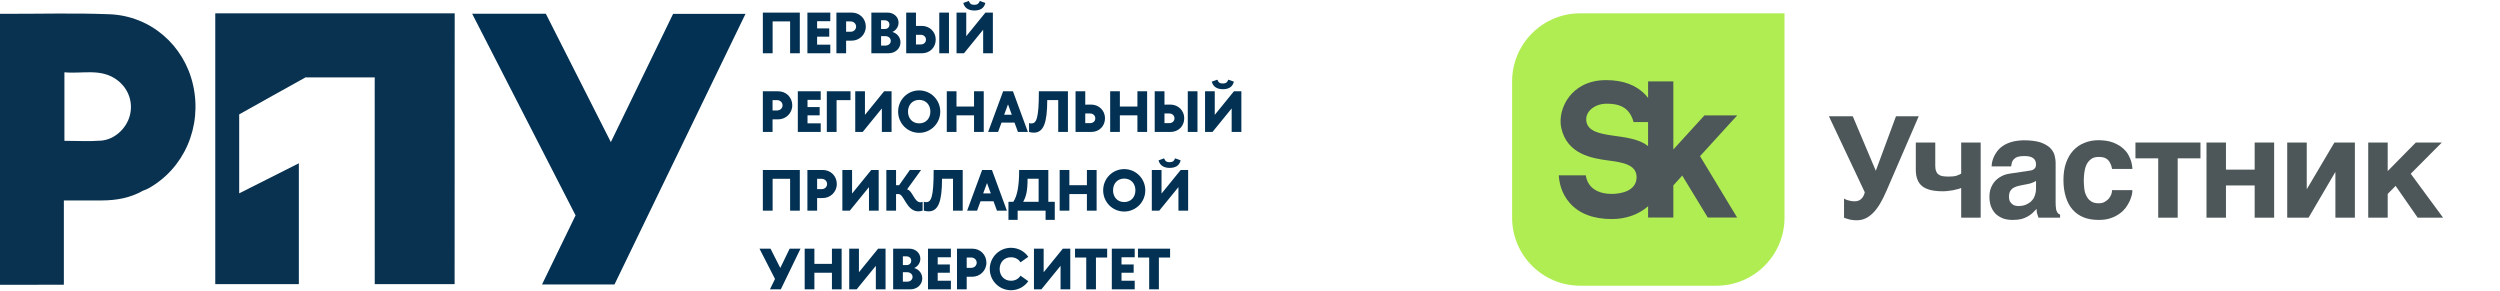 <?xml version="1.0" encoding="UTF-8"?> <svg xmlns="http://www.w3.org/2000/svg" width="2065" height="240" viewBox="0 0 2065 240" fill="none"><g clip-path="url(#clip0_259_13)"><path d="M1305.26 11C1274.19 11 1249 36.189 1249 67.269V179.769C1249 210.849 1274.19 236 1305.26 236H1417.75C1448.82 236 1474.01 210.811 1474.01 179.769V11H1305.26Z" fill="#B0ED52"></path><path d="M1310.47 100.842C1308.62 92.798 1316.66 85.66 1327.05 85.66C1336.41 85.66 1345.78 87.775 1349.33 100.804H1361.3V120.706C1346.34 108.432 1313.95 116.136 1310.43 100.842M1434.85 95.328H1407.85L1382.18 123.462V67.231H1361.33V80.864C1360.65 79.996 1359.94 79.127 1359.14 78.258C1351.55 70.252 1340.64 66.174 1326.67 66.174C1310.51 66.174 1301.33 73.387 1296.46 79.467C1290.42 86.982 1287.74 97.254 1289.59 105.638C1294.42 127.314 1314.51 130.789 1329.31 132.677C1340.98 134.187 1352.12 136.302 1351.82 146.725C1351.52 157.526 1339.36 160.169 1331.39 160.169C1310.59 160.169 1309.91 144.799 1309.91 144.799H1287.55C1287.89 150.577 1289.63 159.829 1296.73 167.798C1304.51 176.521 1316.17 180.94 1331.39 180.94C1343.06 180.94 1353.71 177.125 1361.33 170.366V179.656H1382.18V153.107L1389.54 145.026L1410.61 179.656H1434.85L1404.23 128.976L1434.89 95.366L1434.85 95.328Z" fill="#4D5759"></path><path d="M1527.02 165.57C1528.42 166.023 1530.04 166.287 1531.93 166.287C1534.27 166.287 1536.12 165.57 1537.52 164.172C1538.91 162.775 1539.86 160.924 1540.31 158.81L1510.67 96.008H1530.38L1549.41 141.06L1566.1 96.008H1584.87L1558.13 157.866C1554.62 166.023 1551 172.103 1547.07 175.955C1543.1 179.92 1538.76 181.921 1534 181.921C1532.38 181.921 1531.1 181.921 1530.04 181.695C1528.87 181.582 1527.93 181.355 1527.13 181.128L1524.91 180.449C1524.3 180.222 1523.73 179.995 1523.17 179.844V163.983C1524.23 164.701 1525.51 165.267 1527.02 165.607" fill="#4D5759"></path><path d="M1617.04 156.204C1615.87 156.544 1614.58 156.808 1613.19 157.148C1611.79 157.375 1610.28 157.601 1608.77 157.752C1607.26 157.979 1605.75 157.979 1604.35 157.979C1600.72 157.979 1597.7 157.639 1594.91 157.035C1592.23 156.355 1589.89 155.411 1588.04 154.014C1586.19 152.616 1584.75 150.766 1583.85 148.425C1582.9 146.196 1582.45 143.402 1582.45 140.154V117.76H1598.53V137.02C1598.53 138.757 1598.76 140.305 1599.25 141.325C1599.59 142.496 1600.31 143.44 1601.25 144.119C1602.2 144.799 1603.22 145.29 1604.65 145.517C1606.05 145.743 1607.67 145.857 1609.56 145.857C1612.35 145.857 1614.47 145.63 1616.09 145.139C1617.72 144.573 1619 143.968 1619.94 143.402V117.722H1636.03V179.807H1619.94V155.298C1619.23 155.524 1618.32 155.864 1617.15 156.242" fill="#4D5759"></path><path d="M1678.89 150.841C1677.83 151.295 1676.55 151.785 1674.92 152.012L1670.62 152.843C1668.77 153.183 1667.11 153.56 1665.71 154.014C1664.31 154.467 1663.14 155.071 1662.2 155.751C1661.25 156.582 1660.57 157.488 1660.08 158.545C1659.63 159.603 1659.4 160.887 1659.4 162.511C1659.4 163.795 1659.63 164.965 1659.97 165.909C1660.42 166.967 1661.03 167.646 1661.82 168.364C1662.5 168.93 1663.33 169.535 1664.27 169.761C1665.33 170.101 1666.39 170.214 1667.52 170.214C1668.12 170.214 1668.92 170.101 1669.86 169.988C1670.81 169.875 1671.71 169.648 1672.88 169.27C1673.94 168.817 1675 168.326 1676.02 167.647C1677.07 167.042 1678.02 166.136 1678.81 165.079C1679.75 164.021 1680.43 162.737 1680.93 161.113C1681.38 159.603 1681.76 157.866 1681.76 155.751V149.444C1680.81 150.048 1679.75 150.501 1678.85 150.841M1698.22 172.065C1698.33 173.236 1698.67 174.293 1699.05 174.859C1699.39 175.69 1699.77 176.143 1700.22 176.483C1700.67 176.823 1701.05 177.088 1701.62 177.201V179.769H1683.76L1682.81 176.861C1682.36 175.69 1682.25 174.293 1682.25 172.556L1678.62 176.181C1677.34 177.239 1676.05 178.183 1674.54 178.976C1673.03 179.807 1671.41 180.486 1669.41 180.977C1667.41 181.43 1665.1 181.657 1662.42 181.657C1659.74 181.657 1657.06 181.317 1654.72 180.486C1652.38 179.656 1650.42 178.372 1648.64 176.861C1647.02 175.237 1645.62 173.236 1644.68 170.781C1643.73 168.44 1643.28 165.645 1643.28 162.511C1643.28 159.943 1643.62 157.601 1644.45 155.411C1645.28 153.183 1646.45 151.332 1647.85 149.671C1649.36 148.047 1651.13 146.65 1653.21 145.592C1655.32 144.421 1657.63 143.742 1660.35 143.364L1676.09 141.023C1676.66 140.909 1677.26 140.909 1677.94 140.683C1678.62 140.569 1679.23 140.343 1679.79 139.852C1680.4 139.512 1680.85 139.021 1681.19 138.455C1681.53 137.737 1681.76 136.944 1681.76 135.887C1681.76 134.829 1681.53 133.885 1681.3 133.092C1680.96 132.148 1680.36 131.468 1679.68 130.864C1678.85 130.147 1677.94 129.693 1676.66 129.353C1675.37 129.014 1673.75 128.9 1671.86 128.9C1669.64 128.9 1668.01 129.127 1666.73 129.505C1665.33 129.958 1664.27 130.675 1663.59 131.355C1662.76 132.186 1662.2 133.092 1661.86 134.036L1661.18 137.435H1645.05C1645.05 136.755 1645.17 135.698 1645.39 134.301C1645.62 133.017 1646.11 131.506 1646.79 129.882C1647.36 128.372 1648.41 126.71 1649.59 125.086C1650.76 123.462 1652.27 121.952 1654.38 120.517C1656.27 119.233 1658.68 118.062 1661.52 117.269C1664.31 116.438 1667.6 115.985 1671.56 115.872C1677.04 115.872 1681.6 116.476 1685.12 117.495C1688.51 118.666 1691.2 120.177 1693.16 121.914C1695.01 123.764 1696.33 125.766 1697.01 127.994C1697.58 130.222 1697.95 132.412 1697.95 134.64V167.571C1697.95 169.421 1698.07 170.97 1698.29 172.103" fill="#4D5759"></path><path d="M1743.27 135.32C1742.81 134.036 1742.1 132.979 1741.26 132.186C1740.32 131.242 1739.26 130.675 1738.09 130.184C1736.81 129.844 1735.3 129.618 1733.56 129.618C1730.88 129.618 1728.77 130.184 1727.14 131.468C1725.52 132.752 1724.24 134.263 1723.4 136.151C1722.46 138.153 1722.01 140.23 1721.67 142.458C1721.44 144.686 1721.21 146.763 1721.21 148.764C1721.21 150.766 1721.33 152.956 1721.55 155.184C1721.78 157.526 1722.23 159.489 1723.18 161.378C1724.01 163.228 1725.14 164.89 1726.92 166.06C1728.54 167.344 1730.77 167.911 1733.56 167.911C1735.41 167.911 1737.07 167.571 1738.47 166.74C1739.75 166.061 1740.93 165.116 1741.87 164.059C1742.81 162.888 1743.49 161.718 1743.98 160.434C1744.32 159.263 1744.55 158.092 1744.55 157.035H1761.35C1761.35 158.092 1761.24 159.376 1760.9 161C1760.45 162.737 1759.84 164.399 1759.05 166.249C1758.22 167.986 1757.05 169.875 1755.76 171.725C1754.25 173.576 1752.63 175.237 1750.52 176.635C1748.4 178.145 1746.1 179.316 1743.27 180.26C1740.47 181.204 1737.19 181.657 1733.56 181.657C1728.88 181.657 1724.69 180.977 1721.06 179.542C1717.44 178.032 1714.42 175.917 1711.96 173.122C1709.51 170.328 1707.66 166.929 1706.38 162.737C1705.09 158.659 1704.41 153.976 1704.41 148.727C1704.41 143.477 1705.09 138.681 1706.53 134.603C1707.92 130.638 1709.92 127.125 1712.49 124.331C1715.06 121.536 1718.08 119.422 1721.71 118.024C1725.22 116.514 1729.3 115.796 1733.6 115.796C1735.45 115.796 1737.45 116.023 1739.57 116.249C1741.53 116.476 1743.53 117.08 1745.53 117.76C1747.53 118.591 1749.38 119.497 1751.23 120.668C1752.97 121.838 1754.63 123.349 1756.14 125.086C1757.54 126.823 1758.71 128.938 1759.65 131.28C1760.6 133.621 1761.16 136.415 1761.39 139.55H1744.59C1744.25 137.926 1743.87 136.415 1743.3 135.245" fill="#4D5759"></path><path d="M1817.58 117.722V130.789H1798.77V179.807H1782.69V130.789H1763.88V117.722H1817.58Z" fill="#4D5759"></path><path d="M1862.36 140.116V117.722H1878.44V179.807H1862.36V153.183H1838.64V179.807H1822.56V117.722H1838.64V140.116H1862.36Z" fill="#4D5759"></path><path d="M1905.59 155.977L1928.21 117.722H1945.13V179.807H1929.04V142.345H1928.81L1906.88 179.807H1889.24V117.722H1905.37V155.977H1905.59Z" fill="#4D5759"></path><path d="M1995.46 117.722H2016.94L1991.27 143.515L2018 179.807H1997.01L1978.77 153.523L1972.24 160.169V179.807H1956.15V117.722H1972.24V141.287L1995.46 117.722Z" fill="#4D5759"></path></g><g clip-path="url(#clip1_259_13)"><path d="M507.56 234.97H447.7C457.08 215.66 466.19 196.9 475.42 177.89C447.06 122.6 418.66 67.22 390 11.35H450.85C468.53 46.25 486.3 81.33 504.56 117.38C521.91 81.63 538.9 46.63 555.99 11.43H615.79C579.58 86.22 543.56 160.62 507.56 234.97Z" fill="#023153"></path><path d="M375.511 234.72C375.591 164.15 375.581 86.3 375.581 15.83V11H177.811V234.72H246.851V134.87C230.181 143.27 214.071 151.38 197.571 159.7V94.48C215.351 84.53 234.471 73.8 252.361 63.92H255.911C272.231 63.88 288.551 63.87 304.881 63.92L309.561 63.95C309.561 63.95 309.501 66.38 309.501 66.87C309.501 120.84 309.481 180.53 309.541 234.71H375.511V234.72Z" fill="#083250"></path><path d="M159.47 70.18C152.09 37.32 124.44 13.11 90.42 11.77C62.17 10.66 33.85 11.45 5.56 11.41C3.75 11.41 1.94 11.41 0 11.41V235.23C17.04 235.23 33.68 235.24 50.32 235.21H52.73C52.74 234.59 52.76 232.07 52.77 231.44C52.74 231.85 52.74 227.57 52.75 227.33C52.75 226.03 52.75 224.74 52.75 223.44V165.56C63.94 165.56 74.05 165.59 84.16 165.56C96.08 165.52 107.54 163.52 118.06 157.53C119.43 156.97 120.88 156.54 122.17 155.83C152.08 139.44 167.22 104.66 159.48 70.2L159.47 70.18ZM53.2 59.71C68.1 61.18 83.61 56.04 97.05 66.31C106.28 73.36 110.11 84.69 107.2 95.58C104.34 106.27 94.52 115.36 83.39 116.17C73.51 116.89 63.54 116.32 53.21 116.32V59.71H53.2Z" fill="#083250"></path></g><path d="M630.12 10.4H660.648V44H652.632V17.696H638.184V44H630.12V10.4ZM685.829 36.896V44H666.917V10.4H685.829V17.504H674.933V23.456H684.965V30.272H674.933V36.896H685.829ZM690.87 10.4H703.542C710.166 10.4 715.158 15.44 715.158 21.968C715.158 28.64 709.782 33.584 703.542 33.584H698.886V44H690.87V10.4ZM698.886 17.696V26.24H702.63C705.126 26.24 707.142 24.416 707.142 21.968C707.142 19.568 705.126 17.696 702.63 17.696H698.886ZM719.745 10.4H733.137C738.321 10.4 742.209 14.096 742.209 18.656C742.209 22.112 740.145 25.088 737.121 26.384C741.345 27.632 743.793 31.136 743.793 34.976C743.793 40.064 739.569 44 733.905 44H719.745V10.4ZM727.761 16.736V23.936H731.025C733.137 23.936 734.673 22.448 734.673 20.288C734.673 18.128 732.945 16.736 730.689 16.736H727.761ZM727.761 29.84V37.664H731.265C733.761 37.664 735.777 36.176 735.777 33.728C735.777 31.472 733.761 29.84 731.265 29.84H727.761ZM772.91 32.672C772.91 39.152 768.11 44 761.486 44H748.526V10.4H756.59V21.44L761.486 21.392C767.726 21.392 772.91 26.144 772.91 32.672ZM775.838 44V10.4H783.854V44H775.838ZM764.846 32.72C764.846 30.464 763.07 28.736 760.526 28.736H756.59V36.704H760.526C763.022 36.704 764.846 35.12 764.846 32.72ZM795.672 2.432L800.232 0.8C801.24 3.296 802.44 3.968 804.792 3.968C807.096 3.968 808.296 3.296 809.352 0.8L813.912 2.432C812.76 7.328 808.968 8.672 804.792 8.672C800.616 8.672 796.776 7.04 795.672 2.432ZM790.104 10.4H798.12V29.888L813.96 10.4H820.104V44H812.088V24.56L796.248 44H790.104V10.4ZM630.12 75.4H642.792C649.416 75.4 654.408 80.44 654.408 86.968C654.408 93.64 649.032 98.584 642.792 98.584H638.136V109H630.12V75.4ZM638.136 82.696V91.24H641.88C644.376 91.24 646.392 89.416 646.392 86.968C646.392 84.568 644.376 82.696 641.88 82.696H638.136ZM677.907 101.896V109H658.995V75.4H677.907V82.504H667.011V88.456H677.043V95.272H667.011V101.896H677.907ZM702.532 75.4V82.696H691.012V109H682.948V75.4H702.532ZM706.433 109V75.4H714.449V94.888L730.289 75.4H736.433V109H728.417V89.56L712.577 109H706.433ZM741.85 92.2C741.85 82.504 749.53 74.68 759.226 74.68C768.874 74.68 776.65 82.504 776.65 92.2C776.65 101.896 768.874 109.72 759.226 109.72C749.53 109.72 741.85 101.896 741.85 92.2ZM750.01 92.2C750.01 97.624 753.514 101.896 759.226 101.896C764.986 101.896 768.49 97.624 768.49 92.2C768.49 86.776 764.986 82.504 759.226 82.504C753.514 82.504 750.01 86.776 750.01 92.2ZM782.042 75.4H790.058V87.976H804.554V75.4H812.57V109H804.554V95.272H790.058V109H782.042V75.4ZM816.199 109L828.583 75.4H836.695L849.031 109H840.823L837.991 101.272H827.239L824.407 109H816.199ZM829.447 94.744H835.735L832.615 86.2L829.447 94.744ZM882.108 75.4V109H874.092V82.648H865.02C865.02 101.608 861.9 109.576 853.932 109.576C852.684 109.576 851.484 109.384 849.996 109V101.656C850.716 101.848 851.148 101.992 851.772 101.992C856.044 101.992 858.108 98.248 858.108 75.4H882.108ZM912.737 97.672C912.737 104.152 907.937 109 901.361 109H888.401V75.4H896.417V86.44L901.361 86.392C907.553 86.392 912.737 91.144 912.737 97.672ZM904.721 97.72C904.721 95.464 902.897 93.736 900.401 93.736H896.417V101.704H900.401C902.897 101.704 904.721 100.12 904.721 97.72ZM916.995 75.4H925.011V87.976H939.507V75.4H947.523V109H939.507V95.272H925.011V109H916.995V75.4ZM978.176 97.672C978.176 104.152 973.376 109 966.752 109H953.792V75.4H961.856V86.44L966.752 86.392C972.992 86.392 978.176 91.144 978.176 97.672ZM981.104 109V75.4H989.12V109H981.104ZM970.112 97.72C970.112 95.464 968.336 93.736 965.792 93.736H961.856V101.704H965.792C968.288 101.704 970.112 100.12 970.112 97.72ZM1000.94 67.432L1005.5 65.8C1006.51 68.296 1007.71 68.968 1010.06 68.968C1012.36 68.968 1013.56 68.296 1014.62 65.8L1019.18 67.432C1018.03 72.328 1014.23 73.672 1010.06 73.672C1005.88 73.672 1002.04 72.04 1000.94 67.432ZM995.37 75.4H1003.39V94.888L1019.23 75.4H1025.37V109H1017.35V89.56L1001.51 109H995.37V75.4ZM630.12 140.4H660.648V174H652.632V147.696H638.184V174H630.12V140.4ZM666.917 140.4H679.589C686.213 140.4 691.205 145.44 691.205 151.968C691.205 158.64 685.829 163.584 679.589 163.584H674.933V174H666.917V140.4ZM674.933 147.696V156.24H678.677C681.173 156.24 683.189 154.416 683.189 151.968C683.189 149.568 681.173 147.696 678.677 147.696H674.933ZM695.792 174V140.4H703.808V159.888L719.648 140.4H725.792V174H717.776V154.56L701.936 174H695.792ZM732.121 140.4H740.137V152.976H742.681L751.561 140.4H760.825L749.257 156.384C753.913 157.584 755.113 167.088 760.297 167.088C760.825 167.088 761.401 166.896 762.073 166.704V174C760.825 174.288 759.673 174.576 758.617 174.576C748.777 174.576 747.001 160.752 742.345 160.272H740.137V174H732.121V140.4ZM795.201 140.4V174H787.185V147.648H778.113C778.113 166.608 774.993 174.576 767.025 174.576C765.777 174.576 764.577 174.384 763.089 174V166.656C763.809 166.848 764.241 166.992 764.865 166.992C769.137 166.992 771.201 163.248 771.201 140.4H795.201ZM798.855 174L811.239 140.4H819.351L831.687 174H823.479L820.647 166.272H809.895L807.063 174H798.855ZM812.103 159.744H818.391L815.271 151.2L812.103 159.744ZM841.82 140.4H865.916V166.704H871.244V181.584H863.66V174H840.572V181.584H832.988V166.704H836.972C840.38 161.712 841.82 153.168 841.82 140.4ZM848.78 147.648C848.78 158.352 847.388 162.672 845.132 166.704H857.9V147.648H848.78ZM875.276 140.4H883.292V152.976H897.788V140.4H905.804V174H897.788V160.272H883.292V174H875.276V140.4ZM911.209 157.2C911.209 147.504 918.889 139.68 928.585 139.68C938.233 139.68 946.009 147.504 946.009 157.2C946.009 166.896 938.233 174.72 928.585 174.72C918.889 174.72 911.209 166.896 911.209 157.2ZM919.369 157.2C919.369 162.624 922.873 166.896 928.585 166.896C934.345 166.896 937.849 162.624 937.849 157.2C937.849 151.776 934.345 147.504 928.585 147.504C922.873 147.504 919.369 151.776 919.369 157.2ZM956.969 132.432L961.529 130.8C962.537 133.296 963.737 133.968 966.089 133.968C968.393 133.968 969.593 133.296 970.649 130.8L975.209 132.432C974.057 137.328 970.265 138.672 966.089 138.672C961.913 138.672 958.073 137.04 956.969 132.432ZM951.401 140.4H959.417V159.888L975.257 140.4H981.401V174H973.385V154.56L957.545 174H951.401V140.4ZM627.336 205.4H636.456L644.52 221.336L652.248 205.4H661.224L644.952 239H635.976L640.152 230.408L627.336 205.4ZM664.667 205.4H672.683V217.976H687.179V205.4H695.195V239H687.179V225.272H672.683V239H664.667V205.4ZM701.464 239V205.4H709.48V224.888L725.32 205.4H731.464V239H723.448V219.56L707.608 239H701.464ZM737.745 205.4H751.137C756.321 205.4 760.209 209.096 760.209 213.656C760.209 217.112 758.145 220.088 755.121 221.384C759.345 222.632 761.793 226.136 761.793 229.976C761.793 235.064 757.569 239 751.905 239H737.745V205.4ZM745.761 211.736V218.936H749.025C751.137 218.936 752.673 217.448 752.673 215.288C752.673 213.128 750.945 211.736 748.689 211.736H745.761ZM745.761 224.84V232.664H749.265C751.761 232.664 753.777 231.176 753.777 228.728C753.777 226.472 751.761 224.84 749.265 224.84H745.761ZM785.438 231.896V239H766.526V205.4H785.438V212.504H774.542V218.456H784.574V225.272H774.542V231.896H785.438ZM790.479 205.4H803.151C809.775 205.4 814.767 210.44 814.767 216.968C814.767 223.64 809.391 228.584 803.151 228.584H798.495V239H790.479V205.4ZM798.495 212.696V221.24H802.239C804.735 221.24 806.751 219.416 806.751 216.968C806.751 214.568 804.735 212.696 802.239 212.696H798.495ZM849.377 212.12L842.945 216.68C841.361 214.136 838.577 212.504 835.073 212.504C829.361 212.504 825.713 216.776 825.713 222.2C825.713 227.624 829.361 231.896 835.073 231.896C838.577 231.896 841.361 230.264 842.945 227.72L849.377 232.28C846.209 236.792 840.977 239.72 835.073 239.72C825.377 239.72 817.553 231.896 817.553 222.2C817.553 212.504 825.377 204.68 835.073 204.68C840.977 204.68 846.209 207.608 849.377 212.12ZM854.042 239V205.4H862.058V224.888L877.898 205.4H884.042V239H876.026V219.56L860.186 239H854.042ZM914.515 205.4V212.696H905.251V239H897.235V212.696H887.971V205.4H914.515ZM937.266 231.896V239H918.354V205.4H937.266V212.504H926.37V218.456H936.402V225.272H926.37V231.896H937.266ZM966.5 205.4V212.696H957.236V239H949.22V212.696H939.956V205.4H966.5Z" fill="#023153"></path><defs><clipPath id="clip0_259_13"><rect width="769" height="225" fill="white" transform="translate(1249 11)"></rect></clipPath><clipPath id="clip1_259_13"><rect width="615.79" height="224.23" fill="white" transform="translate(0 11)"></rect></clipPath></defs></svg> 